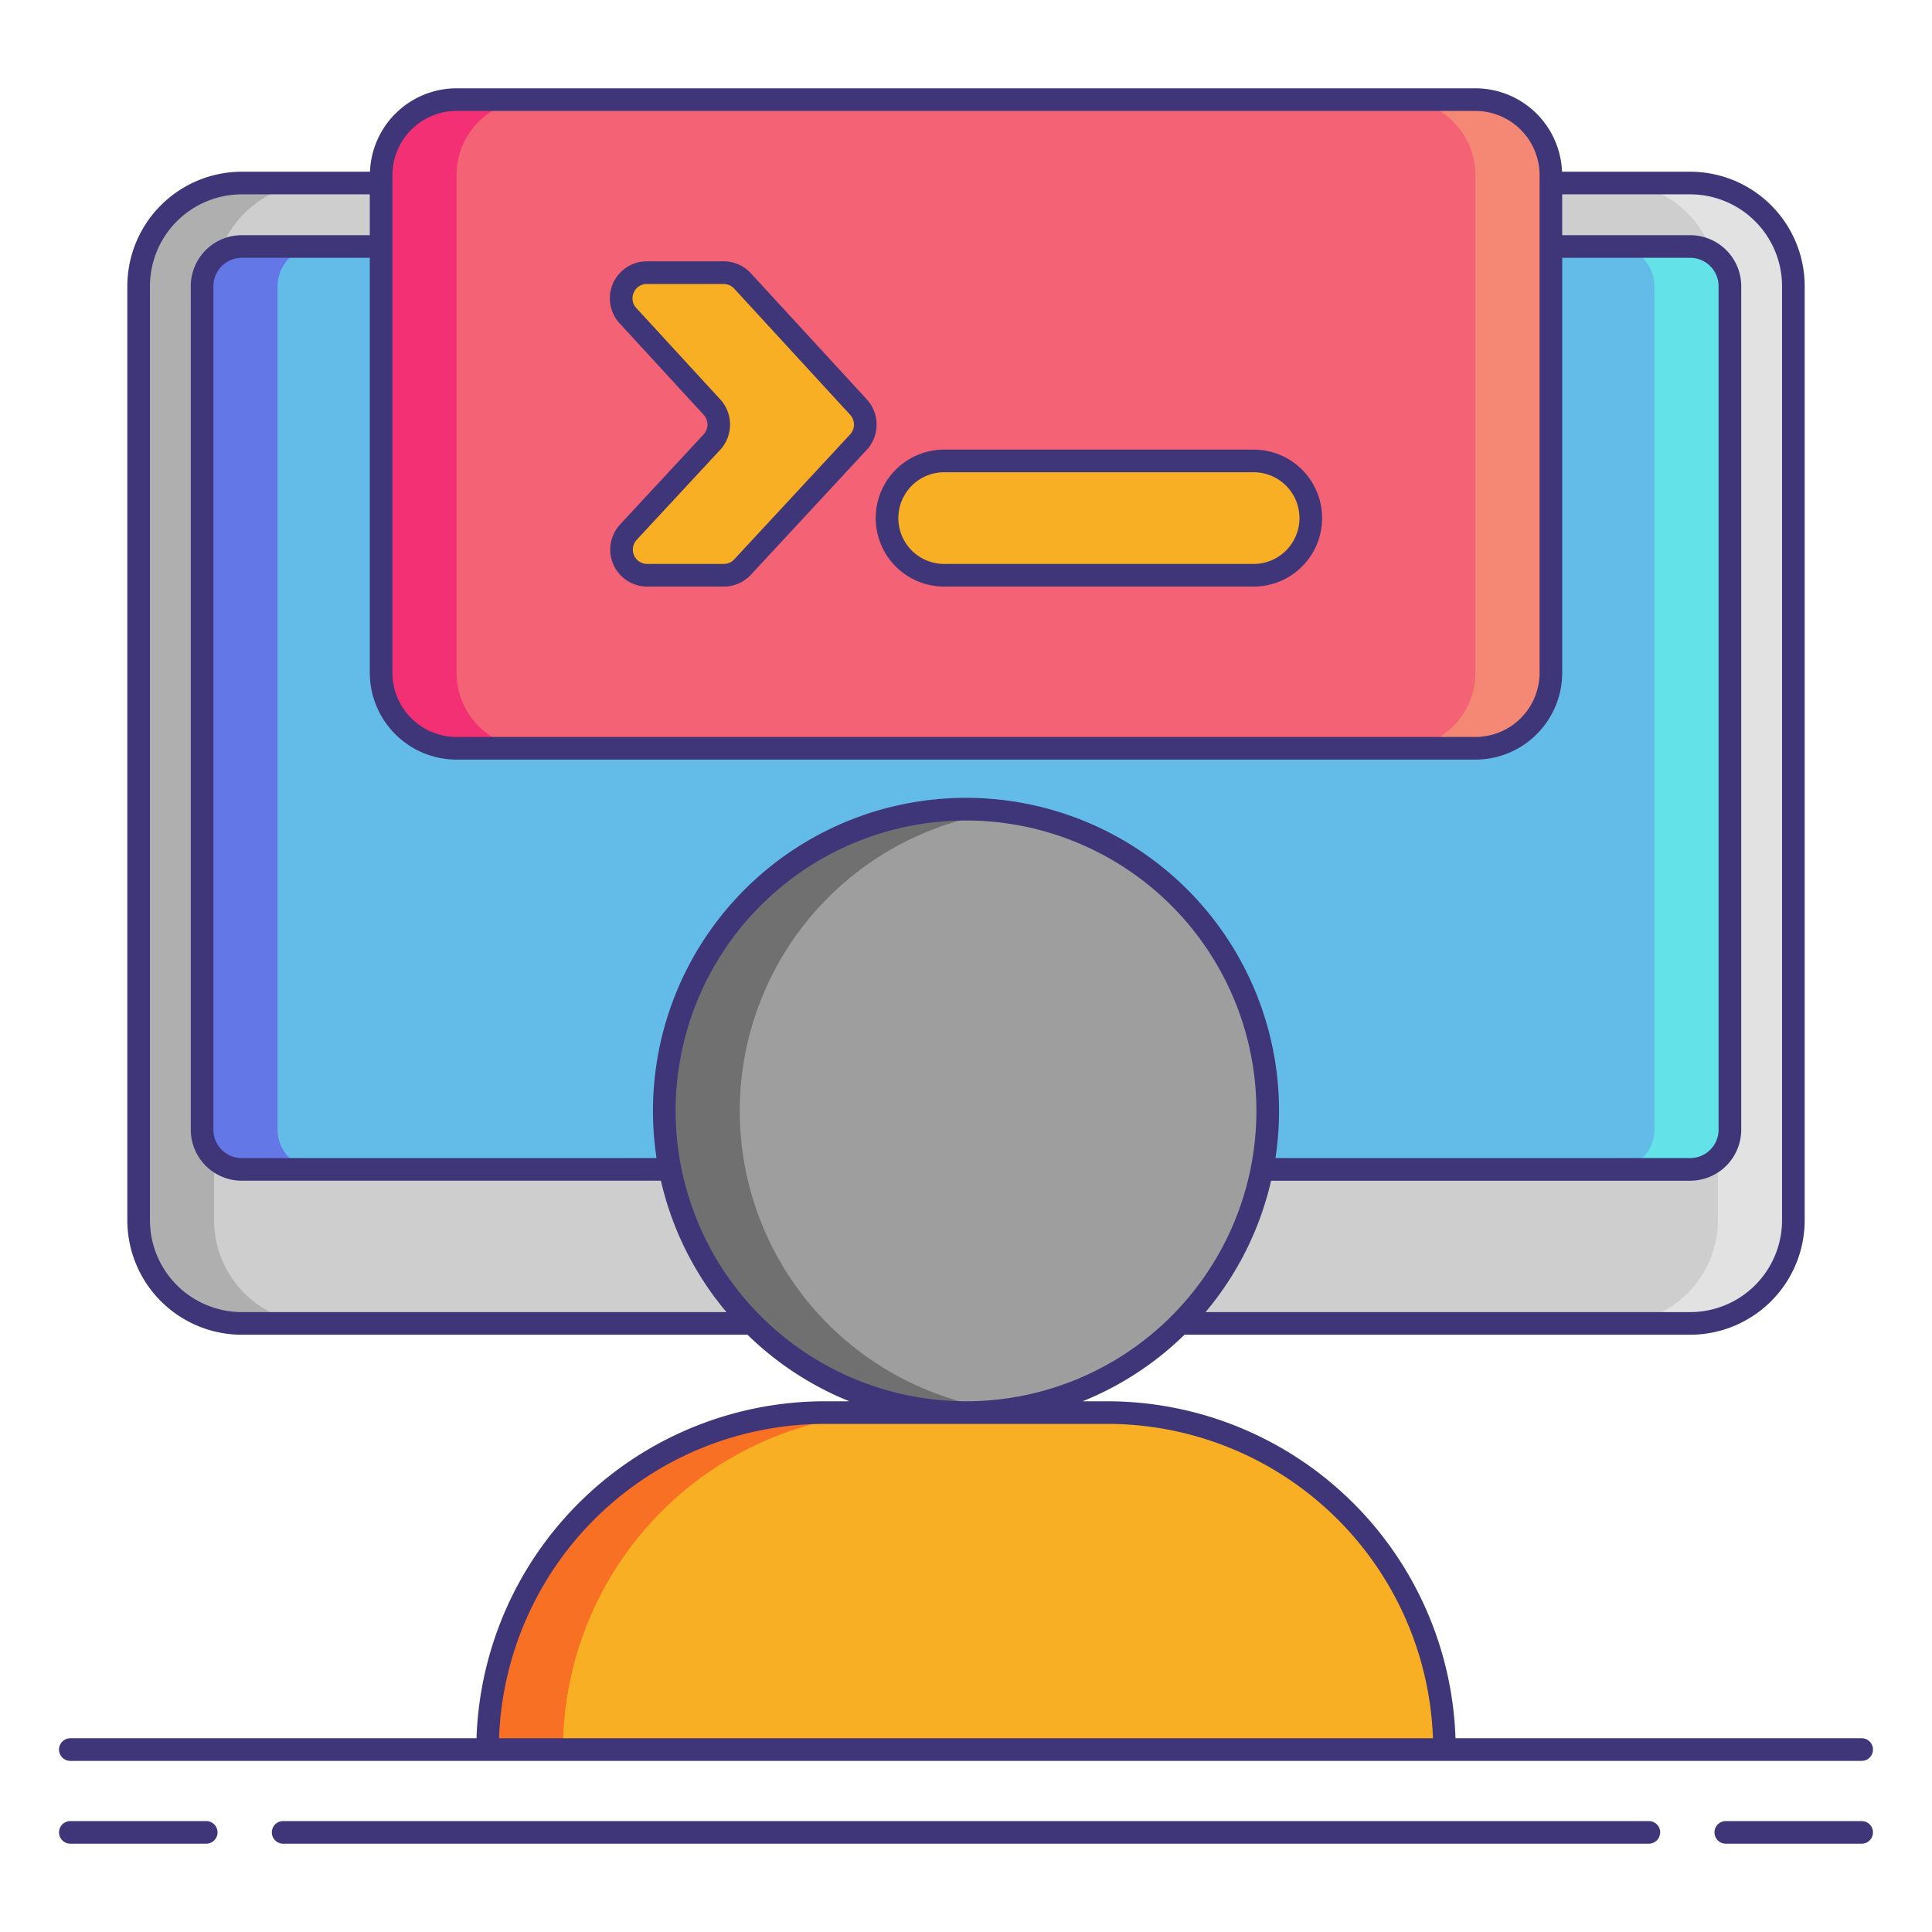 <svg height="512" viewBox="0 0 256 256" width="512" xmlns="http://www.w3.org/2000/svg"><rect fill="#cecece" height="151.106" rx="13.665" width="219.26" x="18.37" y="24.254"/><path d="m28.37 161.695v-123.777a13.681 13.681 0 0 1 13.665-13.664h-10a13.681 13.681 0 0 0 -13.665 13.664v123.777a13.681 13.681 0 0 0 13.665 13.665h10a13.681 13.681 0 0 1 -13.665-13.665z" fill="#afafaf"/><path d="m227.63 161.695v-123.777a13.681 13.681 0 0 0 -13.665-13.665h10a13.681 13.681 0 0 1 13.665 13.665v123.777a13.681 13.681 0 0 1 -13.665 13.665h-10a13.681 13.681 0 0 0 13.665-13.665z" fill="#e2e2e2"/><rect fill="#63bce7" height="122.288" rx="5.256" width="202.442" x="26.779" y="32.662"/><path d="m36.779 149.695v-111.777a5.271 5.271 0 0 1 5.256-5.256h-10a5.271 5.271 0 0 0 -5.256 5.256v111.777a5.271 5.271 0 0 0 5.256 5.256h10a5.271 5.271 0 0 1 -5.256-5.256z" fill="#6377e7"/><path d="m219.221 149.695v-111.777a5.271 5.271 0 0 0 -5.256-5.256h10a5.271 5.271 0 0 1 5.256 5.256v111.777a5.271 5.271 0 0 1 -5.256 5.256h-10a5.271 5.271 0 0 0 5.256-5.256z" fill="#63e2e7"/><circle cx="128" cy="147.199" fill="#9e9e9e" r="39.978"/><path d="m98.022 147.2a39.976 39.976 0 0 1 34.978-39.657 39.978 39.978 0 1 0 0 79.311 39.976 39.976 0 0 1 -34.978-39.654z" fill="#707070"/><path d="m109.249 187.176h37.5a44.65 44.65 0 0 1 44.65 44.65 0 0 0 0 1 0 0h-126.799a0 0 0 0 1 0 0 44.65 44.65 0 0 1 44.649-44.65z" fill="#f8af23"/><path d="m119.249 187.176h-10a44.649 44.649 0 0 0 -44.649 44.65h10a44.649 44.649 0 0 1 44.649-44.65z" fill="#f87023"/><rect fill="#f46275" height="85.951" rx="10" width="155" x="50.5" y="13.201"/><path d="m60.5 89.152v-65.952a10 10 0 0 1 10-10h-10a10 10 0 0 0 -10 10v65.952a10 10 0 0 0 10 10h10a10 10 0 0 1 -10-10z" fill="#f43075"/><path d="m195.5 89.152v-65.952a10 10 0 0 0 -10-10h10a10 10 0 0 1 10 10v65.952a10 10 0 0 1 -10 10h-10a10 10 0 0 0 10-10z" fill="#f48875"/><path d="m85.721 36.128h10.167a3.4 3.4 0 0 1 2.507 1.1l15.368 16.725a3.4 3.4 0 0 1 -.01 4.618l-15.359 16.565a3.4 3.4 0 0 1 -2.5 1.09h-10.125a3.4 3.4 0 0 1 -2.5-5.719l11.07-11.935a3.4 3.4 0 0 0 .01-4.618l-11.135-12.118a3.4 3.4 0 0 1 2.507-5.708z" fill="#f8af23"/><path d="m173.69 68.65a7.575 7.575 0 0 1 -7.575 7.575h-41a7.575 7.575 0 0 1 -7.575-7.575 7.575 7.575 0 0 1 7.575-7.575h41a7.575 7.575 0 0 1 7.575 7.575z" fill="#f8af23"/><g fill="#3f3679"><path d="m27.323 241.3h-18a1.5 1.5 0 1 0 0 3h18a1.5 1.5 0 1 0 0-3z"/><path d="m246.68 241.3h-18a1.5 1.5 0 0 0 0 3h18a1.5 1.5 0 0 0 0-3z"/><path d="m218.479 241.3h-180.958a1.5 1.5 0 0 0 0 3h180.958a1.5 1.5 0 0 0 0-3z"/><path d="m9.32 233.326h237.36a1.5 1.5 0 0 0 0-3h-53.818a46.2 46.2 0 0 0 -46.111-44.65h-3.291a41.59 41.59 0 0 0 13.494-8.817h67.012a15.182 15.182 0 0 0 15.165-15.165v-123.776a15.182 15.182 0 0 0 -15.165-15.165h-16.989a11.5 11.5 0 0 0 -11.477-11.053h-135a11.5 11.5 0 0 0 -11.477 11.053h-16.988a15.182 15.182 0 0 0 -15.165 15.165v123.777a15.182 15.182 0 0 0 15.165 15.165h67.012a41.59 41.59 0 0 0 13.494 8.817h-3.291a46.2 46.2 0 0 0 -46.111 44.65h-53.819a1.5 1.5 0 1 0 0 3zm226.81-195.408v123.777a12.178 12.178 0 0 1 -12.165 12.165h-64.224a41.367 41.367 0 0 0 8.684-17.409h55.54a6.763 6.763 0 0 0 6.756-6.755v-111.778a6.763 6.763 0 0 0 -6.756-6.755h-16.965v-5.41h16.965a12.179 12.179 0 0 1 12.165 12.165zm-149.608 109.282a41.627 41.627 0 0 0 .472 6.251h-54.959a3.76 3.76 0 0 1 -3.756-3.755v-111.778a3.76 3.76 0 0 1 3.756-3.755h16.965v54.99a11.513 11.513 0 0 0 11.5 11.5h135a11.513 11.513 0 0 0 11.5-11.5v-54.99h16.965a3.76 3.76 0 0 1 3.756 3.755v111.777a3.76 3.76 0 0 1 -3.756 3.755h-54.959a41.479 41.479 0 1 0 -82.484-6.25zm-34.522-124a8.51 8.51 0 0 1 8.5-8.5h135a8.51 8.51 0 0 1 8.5 8.5v65.952a8.51 8.51 0 0 1 -8.5 8.5h-135a8.51 8.51 0 0 1 -8.5-8.5zm-32.13 138.495v-123.777a12.179 12.179 0 0 1 12.165-12.165h16.965v5.409h-16.965a6.763 6.763 0 0 0 -6.756 6.755v111.778a6.763 6.763 0 0 0 6.756 6.755h55.54a41.367 41.367 0 0 0 8.684 17.409h-64.224a12.178 12.178 0 0 1 -12.165-12.164zm69.652-14.5a38.478 38.478 0 1 1 38.478 38.481 38.522 38.522 0 0 1 -38.478-38.476zm19.728 41.478h37.5a43.2 43.2 0 0 1 43.124 41.65h-123.748a43.2 43.2 0 0 1 43.124-41.647z"/><path d="m93.245 54.969a1.914 1.914 0 0 1 -.006 2.583l-11.066 11.934a4.9 4.9 0 0 0 3.6 8.239h10.127a4.92 4.92 0 0 0 3.6-1.569l15.359-16.564a4.931 4.931 0 0 0 .015-6.653l-15.374-16.725a4.915 4.915 0 0 0 -3.611-1.586h-10.168a4.9 4.9 0 0 0 -3.611 8.223zm-9.268-16.2a1.858 1.858 0 0 1 1.744-1.139h10.167a1.909 1.909 0 0 1 1.4.616l15.369 16.725a1.914 1.914 0 0 1 -.006 2.583l-15.358 16.562a1.91 1.91 0 0 1 -1.4.609h-10.124a1.9 1.9 0 0 1 -1.4-3.2l11.07-11.933a4.931 4.931 0 0 0 .015-6.653l-11.135-12.119a1.857 1.857 0 0 1 -.342-2.053z"/><path d="m125.111 77.725h41a9.075 9.075 0 1 0 0-18.15h-41a9.075 9.075 0 1 0 0 18.15zm0-15.15h41a6.075 6.075 0 1 1 0 12.15h-41a6.075 6.075 0 1 1 0-12.15z"/></g></svg>